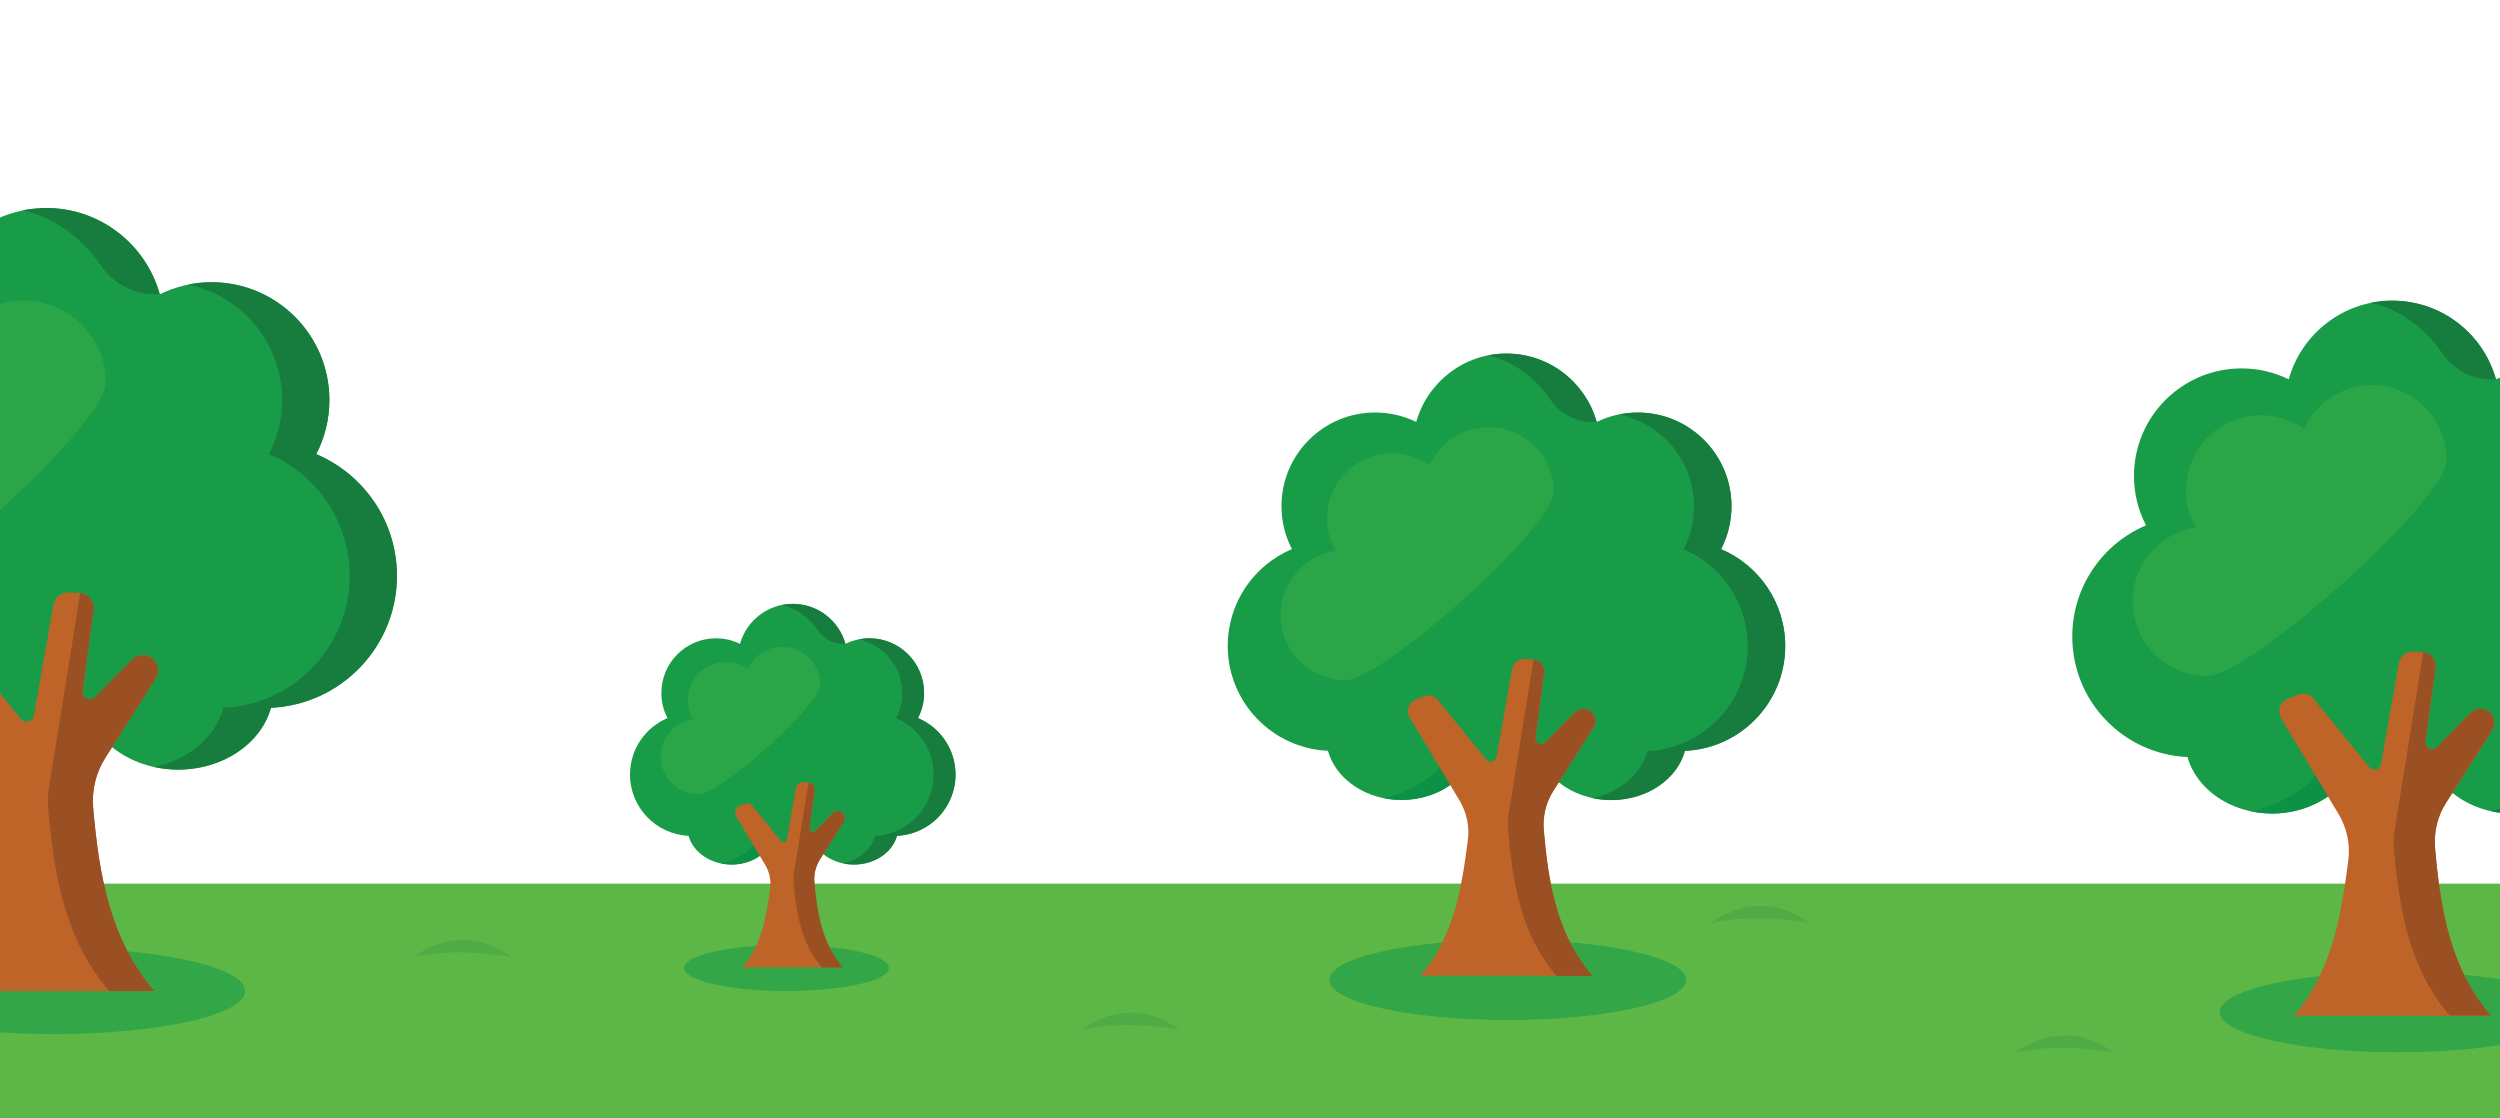 <svg xmlns="http://www.w3.org/2000/svg" viewBox="0 0 2200 984" enable-background="new 0 0 2200 984"><style type="text/css">.Drop_x0020_Shadow{fill:none;} .Round_x0020_Corners_x0020_2_x0020_pt{fill:#FFFFFF;stroke:#000000;stroke-miterlimit:10;} .Live_x0020_Reflect_x0020_X{fill:none;} .Bevel_x0020_Soft{fill:url(#SVGID_1_);} .Dusk{fill:#FFFFFF;} .Foliage_GS{fill:#FFDD00;} .Pompadour_GS{fill-rule:evenodd;clip-rule:evenodd;fill:#44ADE2;} .st0{fill:#5CB747;} .st1{opacity:0.47;fill:#069548;} .st2{fill:#199C48;} .st3{fill:#167D3E;} .st4{fill:#0C9146;} .st5{fill:#BE6428;} .st6{fill:#9A5023;} .st7{fill:#2AA649;} .st8{opacity:0.2;fill:#167D3E;}</style><linearGradient id="SVGID_1_" x2=".707" y1="172" y2="172.707" gradientUnits="userSpaceOnUse"><stop offset="0" stop-color="#DEDFE3"/><stop offset=".174" stop-color="#D8D9DD"/><stop offset=".352" stop-color="#C9CACD"/><stop offset=".532" stop-color="#B4B5B8"/><stop offset=".714" stop-color="#989A9C"/><stop offset=".895" stop-color="#797C7E"/><stop offset="1" stop-color="#656B6C"/></linearGradient><path d="M-172 777.6h2434.9v231.2H-172z" class="st0"/><ellipse cx="47.4" cy="872.1" class="st1" rx="168.4" ry="37.9"/><path d="M349.3 506.8c0-48.2-29.3-89.5-71-107.1 7.4-14.2 11.6-30.4 11.6-47.6 0-57.3-46.4-103.7-103.7-103.7-16.3 0-31.7 3.8-45.5 10.5-12.2-43.7-52.3-75.8-99.9-75.8s-87.7 32.1-99.9 75.8c-13.7-6.7-29.2-10.5-45.5-10.5-57.3 0-103.7 46.4-103.7 103.7 0 17.2 4.2 33.3 11.6 47.6-41.7 17.6-71 59-71 107.1 0 62.4 49.2 113.3 111 116.1 8.6 31.2 41.8 54.4 81.6 54.4 22.5 0 42.9-7.5 58-19.6 15.1 12.1 35.5 19.6 58 19.6s42.9-7.5 58-19.6c15.1 12.1 35.5 19.6 58 19.6 39.7 0 73-23.2 81.6-54.4 61.5-2.8 110.8-53.7 110.8-116.1z" class="st2"/><path d="M34.5 183.3c-1.3.1-2.5.2-3.8.3-.4 0-.8.1-1.2.1-1.4.1-2.7.3-4.1.5-.3 0-.5.1-.8.1-1.6.2-3.2.5-4.8.8 27.2 5.5 52.7 24.5 68.9 48.4 11.4 16.9 31 26.7 51.3 25.3.1 0 .3 0 .4 0-12.2-43.7-52.3-75.8-99.9-75.8-1.7 0-3.3 0-5 .1-.1.2-.6.2-1 .2zM278.2 399.6c7.4-14.2 11.6-30.4 11.6-47.6 0-57.3-46.4-103.7-103.7-103.7-7.1 0-14 .7-20.7 2.1 47.3 9.6 82.9 51.5 82.9 101.6 0 17.2-4.2 33.3-11.6 47.6 41.7 17.6 71 59 71 107.1 0 62.4-49.2 113.3-111 116.1-7.1 25.6-30.7 45.8-60.8 52.2 6.6 1.4 13.6 2.2 20.8 2.2 39.7 0 73-23.2 81.6-54.4 61.7-2.8 111-53.6 111-116.1 0-48.1-29.3-89.4-71.1-107.1z" class="st3"/><path d="M-33.5 640.5c-9.4 15.9-48.1 33.6-62.5 34.6 1.6.3 3.2.6 4.8.9.1 0 .3 0 .4.1 1.6.3 3.3.5 5 .7 0 0 .1 0 .1 0 1.5.2 3 .3 4.5.4.4 0 .7 0 1.1.1 1.6.1 3.2.1 4.8.1 20.5 0 39.3-6.2 53.9-16.5l2.6-1.9-13-21.3-1.7 2.8z" class="st4"/><path d="M92.6 667l44.4-70.1c3.5-5.5 2.5-12.8-2.5-17.1-5.3-4.6-13.2-4.3-18.2.7l-32.7 33.1c-4.3 4.4-11.8.7-10.9-5.4l9.6-71.3c1-7.6-4.6-14.5-12.3-15l-9-.6c-6.8-.5-12.8 4.3-14 11l-17.2 97.6c-1 5.4-7.8 7.2-11.3 2.9l-53.8-66.1c-3.7-4.6-10-6.2-15.5-3.9l-9.4 4c-7.5 3.1-10.4 12.1-6.2 19.1l55.3 92.1c8 13.3 11.3 29 9.3 44.4-7.2 55.2-16.1 107.3-52.5 149.8h190c-39-45.4-48.6-101.9-53.8-161.5-1.2-15.5 2.5-30.8 10.7-43.7z" class="st5"/><path d="M137 596.9c3.5-5.5 2.5-12.8-2.5-17.1-5.3-4.6-13.2-4.3-18.2.7l-14.6 14.8-18.1 18.3c-4.3 4.4-11.8.7-10.9-5.4l9.6-71.3c1-7.4-4.3-14.1-11.7-15l-27 168.2c-.5 2.2-.8 4.4-1.1 6.6-.5 4.6-.6 9.3-.2 13.9 5.2 59.6 14.8 116.1 53.8 161.5h39.7c-39-45.4-48.6-101.9-53.8-161.5-1.3-15.3 2.4-30.6 10.6-43.6l44.4-70.1z" class="st6"/><path d="M21 264.5c-29.1 0-54.1 17.3-65.5 42.1-11.7-8.3-26-13.2-41.5-13.2-39.8 0-72 32.2-72 72 0 13.1 3.5 25.4 9.7 36-34.5 5.3-61 35.1-61 71.1 0 39.8 32.2 72 72 72S93 376.3 93 336.5s-32.2-72-72-72z" class="st7"/><ellipse cx="692.1" cy="851.8" class="st1" rx="90.2" ry="20.3"/><path d="M840.8 681.6c0-22.4-13.6-41.6-33-49.7 3.4-6.6 5.4-14.1 5.4-22.1 0-26.6-21.6-48.1-48.1-48.1-7.6 0-14.7 1.8-21.1 4.9-5.7-20.3-24.3-35.2-46.4-35.2-22.1 0-40.7 14.9-46.4 35.2-6.4-3.1-13.5-4.9-21.1-4.9-26.6 0-48.1 21.6-48.1 48.1 0 8 1.9 15.5 5.4 22.1-19.4 8.2-33 27.4-33 49.7 0 29 22.9 52.6 51.5 53.9 4 14.5 19.4 25.3 37.9 25.3 10.5 0 19.9-3.5 26.9-9.1 7 5.6 16.5 9.1 26.9 9.1 10.5 0 19.9-3.5 26.9-9.1 7 5.6 16.5 9.1 26.9 9.1 18.4 0 33.9-10.8 37.9-25.3 28.7-1.3 51.5-24.9 51.5-53.9z" class="st2"/><path d="M694.7 531.5c-.6 0-1.2.1-1.8.1-.2 0-.4 0-.5.1-.6.1-1.3.1-1.9.2-.1 0-.2 0-.3.1-.7.1-1.5.2-2.2.4 12.6 2.6 24.5 11.4 32 22.5 5.3 7.9 14.4 12.4 23.8 11.7.1 0 .1 0 .2 0-5.7-20.3-24.3-35.2-46.4-35.2-.8 0-1.5 0-2.3.1-.2-.1-.4 0-.6 0zM807.8 631.9c3.4-6.6 5.4-14.1 5.4-22.1 0-26.6-21.6-48.1-48.1-48.1-3.3 0-6.5.3-9.6 1 22 4.5 38.5 23.9 38.5 47.2 0 8-1.9 15.5-5.4 22.1 19.4 8.2 33 27.4 33 49.7 0 29-22.9 52.6-51.5 53.9-3.3 11.9-14.2 21.2-28.2 24.2 3.1.7 6.3 1 9.6 1 18.4 0 33.9-10.8 37.9-25.3 28.7-1.3 51.5-24.9 51.5-53.9-.1-22.3-13.7-41.5-33.1-49.7z" class="st3"/><path d="M663.1 743.7c-4.3 7.4-22.3 15.6-29 16.1.7.2 1.5.3 2.2.4.1 0 .1 0 .2 0 .8.1 1.5.2 2.3.3 0 0 0 0 .1 0 .7.1 1.4.1 2.1.2.2 0 .3 0 .5 0 .7 0 1.5.1 2.2.1 9.5 0 18.3-2.9 25-7.7l1.2-.9-6-9.9-.8 1.4z" class="st4"/><path d="M721.7 756l20.6-32.5c1.6-2.6 1.1-6-1.2-8-2.5-2.1-6.1-2-8.4.3l-15.2 15.4c-2 2-5.5.3-5.1-2.5l4.5-33.1c.5-3.5-2.1-6.7-5.7-7l-4.2-.3c-3.1-.2-5.9 2-6.5 5.1l-8 45.3c-.4 2.5-3.6 3.4-5.3 1.4l-25-30.7c-1.7-2.1-4.7-2.9-7.2-1.8l-4.4 1.8c-3.5 1.5-4.8 5.6-2.9 8.9l25.7 42.8c3.7 6.2 5.2 13.5 4.3 20.6-3.3 25.6-7.5 49.8-24.4 69.5h88.2c-18.1-21.1-22.6-47.3-25-75-.4-7.1 1.3-14.2 5.2-20.2z" class="st5"/><path d="M742.3 723.5c1.6-2.6 1.1-6-1.2-8-2.5-2.1-6.1-2-8.4.3l-6.8 6.9-8.4 8.5c-2 2-5.5.3-5.1-2.5l4.5-33.1c.5-3.4-2-6.6-5.4-6.9l-12.6 78.1c-.2 1-.4 2-.5 3.1-.2 2.1-.3 4.3-.1 6.5 2.4 27.7 6.9 53.9 25 75h18.4c-18.1-21.1-22.6-47.3-25-75-.6-7.1 1.1-14.2 4.9-20.2l20.7-32.7z" class="st6"/><path d="M688.4 569.2c-13.5 0-25.1 8-30.4 19.5-5.4-3.8-12.1-6.1-19.3-6.1-18.5 0-33.4 15-33.4 33.4 0 6.1 1.6 11.8 4.5 16.7-16 2.5-28.3 16.3-28.3 33 0 18.5 15 33.4 33.4 33.4s106.9-78.1 106.9-96.6-14.9-33.3-33.4-33.3z" class="st7"/><ellipse cx="1326.8" cy="862.3" class="st1" rx="157" ry="35.3"/><path d="M1571 568.4c0-38.3-23.3-71.1-56.5-85.2 5.9-11.3 9.2-24.2 9.2-37.8 0-45.5-36.9-82.4-82.4-82.4-13 0-25.2 3-36.2 8.3-9.7-34.7-41.6-60.2-79.4-60.2-37.8 0-69.7 25.5-79.4 60.2-10.9-5.3-23.2-8.3-36.2-8.3-45.5 0-82.4 36.9-82.4 82.4 0 13.6 3.3 26.5 9.2 37.8-33.2 14-56.5 46.9-56.5 85.2 0 49.6 39.1 90.1 88.2 92.3 6.8 24.8 33.3 43.3 64.8 43.3 17.9 0 34.1-5.9 46.1-15.6 12 9.7 28.2 15.6 46.1 15.6 17.9 0 34.1-5.9 46.1-15.6 12 9.7 28.2 15.6 46.1 15.6 31.6 0 58-18.5 64.8-43.3 49.3-2.2 88.4-42.6 88.4-92.3z" class="st2"/><path d="M1320.8 311.3c-1 .1-2 .1-3 .2-.3 0-.6.1-.9.1-1.1.1-2.2.3-3.2.4-.2 0-.4.1-.6.1-1.3.2-2.5.4-3.8.7 21.6 4.4 41.9 19.5 54.7 38.5 9.1 13.5 24.6 21.2 40.8 20.1.1 0 .2 0 .3 0-9.7-34.7-41.6-60.2-79.4-60.2-1.3 0-2.6 0-4 .1-.2 0-.6 0-.9 0zM1514.5 483.3c5.9-11.3 9.2-24.2 9.2-37.8 0-45.5-36.9-82.4-82.4-82.4-5.6 0-11.2.6-16.5 1.7 37.6 7.6 65.9 40.9 65.9 80.8 0 13.6-3.3 26.5-9.2 37.8 33.2 14 56.5 46.9 56.5 85.2 0 49.6-39.1 90.1-88.2 92.3-5.6 20.3-24.4 36.4-48.3 41.5 5.3 1.1 10.8 1.7 16.5 1.7 31.6 0 58-18.5 64.8-43.3 49.1-2.2 88.2-42.6 88.2-92.3 0-38.3-23.3-71.2-56.5-85.2z" class="st3"/><path d="M1266.7 674.7c-7.4 12.6-38.2 26.7-49.7 27.5 1.3.3 2.5.5 3.8.7.1 0 .2 0 .3.1 1.3.2 2.6.4 3.9.5 0 0 .1 0 .1 0 1.2.1 2.4.2 3.6.3.3 0 .6 0 .9 0 1.3.1 2.5.1 3.8.1 16.3 0 31.2-5 42.8-13.1l2-1.5-10.3-17-1.2 2.4z" class="st4"/><path d="M1367 695.8l35.3-55.7c2.8-4.4 1.9-10.2-2-13.6-4.2-3.7-10.5-3.4-14.4.5l-26 26.3c-3.4 3.5-9.4.6-8.7-4.3l7.6-56.7c.8-6.1-3.7-11.5-9.8-11.9l-7.2-.5c-5.4-.4-10.2 3.4-11.1 8.7l-13.7 77.6c-.8 4.3-6.2 5.7-9 2.3l-42.8-52.6c-3-3.6-8-4.9-12.3-3.1l-7.5 3.1c-5.9 2.5-8.3 9.7-5 15.2l43.9 73.2c6.4 10.6 9 23 7.4 35.3-5.7 43.9-12.8 85.3-41.7 119.1h151c-31-36.1-38.6-81-42.7-128.4-.8-12 2.1-24.2 8.7-34.5z" class="st5"/><path d="M1402.3 640c2.8-4.4 1.9-10.2-2-13.6-4.2-3.7-10.5-3.4-14.4.5l-11.6 11.8-14.4 14.6c-3.4 3.5-9.4.6-8.7-4.3l7.6-56.7c.8-5.9-3.4-11.2-9.3-11.9L1328 714.1c-.4 1.7-.6 3.5-.8 5.2-.4 3.7-.5 7.4-.1 11.1 4.1 47.4 11.7 92.3 42.7 128.4h31.5c-31-36.1-38.6-81-42.7-128.4-1.1-12.2 1.9-24.3 8.4-34.6l35.3-55.8z" class="st6"/><path d="M1310.1 375.9c-23.1 0-43 13.7-52.1 33.5-9.3-6.6-20.7-10.5-33-10.5-31.6 0-57.2 25.6-57.2 57.2 0 10.4 2.8 20.2 7.7 28.6-27.4 4.2-48.5 27.9-48.5 56.6 0 31.6 25.6 57.2 57.2 57.2s183-133.8 183-165.4-25.5-57.2-57.1-57.2z" class="st7"/><ellipse cx="2110.3" cy="890.7" class="st1" rx="157" ry="35.3"/><path d="M2387 560.2c0-44-26.8-81.8-64.9-97.9 6.7-13 10.6-27.8 10.6-43.4 0-52.3-42.4-94.7-94.7-94.7-14.9 0-29 3.5-41.5 9.6-11.1-39.9-47.7-69.2-91.2-69.2s-80.1 29.3-91.2 69.2c-12.5-6.1-26.6-9.6-41.5-9.6-52.3 0-94.7 42.4-94.7 94.7 0 15.7 3.8 30.4 10.6 43.4-38.1 16.1-64.9 53.9-64.9 97.9 0 57 45 103.5 101.4 106 7.9 28.5 38.2 49.7 74.5 49.7 20.6 0 39.2-6.8 53-17.9 13.7 11.1 32.4 17.9 53 17.9s39.2-6.8 53-17.9c13.7 11.1 32.4 17.9 53 17.9 36.3 0 66.6-21.2 74.5-49.7 56-2.6 101-49 101-106z" class="st2"/><path d="M2099.5 264.7c-1.2.1-2.3.2-3.5.3-.4 0-.7.1-1.1.1-1.2.1-2.5.3-3.7.5-.2 0-.5.1-.7.1-1.5.2-2.9.5-4.3.8 24.9 5.1 48.1 22.4 62.9 44.2 10.4 15.5 28.3 24.4 46.9 23.1.1 0 .2 0 .4 0-11.1-39.9-47.7-69.2-91.2-69.2-1.5 0-3 0-4.5.1-.4-.1-.8 0-1.2 0zM2322.1 462.3c6.7-13 10.6-27.8 10.6-43.4 0-52.3-42.4-94.7-94.7-94.7-6.5 0-12.8.7-19 1.9 43.2 8.8 75.8 47 75.8 92.8 0 15.7-3.8 30.4-10.6 43.4 38.1 16.1 64.9 53.9 64.9 97.9 0 57-45 103.5-101.4 106-6.4 23.3-28 41.8-55.6 47.7 6.1 1.3 12.4 2 19 2 36.3 0 66.6-21.2 74.5-49.7 56.4-2.5 101.4-49 101.4-106 0-44-26.8-81.8-64.9-97.9z" class="st3"/><path d="M2037.4 682.3c-8.5 14.5-43.9 30.7-57.1 31.6 1.4.3 2.9.6 4.4.8.1 0 .2 0 .4.1 1.5.2 3 .4 4.5.6 0 0 .1 0 .1 0 1.4.1 2.8.2 4.2.3.3 0 .7 0 1 .1 1.5.1 2.9.1 4.4.1 18.8 0 35.9-5.7 49.2-15.1l2.3-1.7-11.9-19.5-1.5 2.7z" class="st4"/><path d="M2152.6 706.5l40.6-64c3.2-5.1 2.2-11.7-2.3-15.7-4.8-4.2-12.1-3.9-16.6.6l-29.9 30.3c-4 4-10.8.7-10-4.9l8.8-65.1c.9-7-4.2-13.3-11.2-13.7l-8.2-.6c-6.2-.4-11.7 3.9-12.8 10l-15.7 89.1c-.9 5-7.2 6.6-10.3 2.7l-49.1-60.4c-3.4-4.2-9.1-5.6-14.1-3.5l-8.6 3.6c-6.8 2.9-9.5 11.1-5.7 17.4l50.5 84.2c7.3 12.2 10.3 26.5 8.5 40.6-6.5 50.5-14.7 98.1-47.9 136.8H2192c-35.6-41.5-44.4-93.1-49.1-147.5-1.2-14.1 2.1-28.1 9.7-39.9z" class="st5"/><path d="M2193.1 642.4c3.2-5.1 2.2-11.7-2.3-15.7-4.8-4.2-12.1-3.9-16.6.6l-13.3 13.5-16.5 16.7c-4 4-10.8.7-10-4.9l8.8-65.1c.9-6.8-4-12.9-10.7-13.7l-24.7 153.6c-.4 2-.7 4-1 6-.5 4.2-.5 8.5-.2 12.7 4.7 54.4 13.5 106 49.1 147.5h36.2c-35.6-41.5-44.4-93.1-49.1-147.5-1.2-14 2.2-28 9.7-39.8l40.6-63.9z" class="st6"/><path d="M2087.2 338.9c-26.6 0-49.5 15.8-59.8 38.5-10.7-7.6-23.8-12-37.9-12-36.3 0-65.8 29.4-65.8 65.8 0 12 3.2 23.2 8.8 32.9-31.5 4.8-55.7 32.1-55.7 65 0 36.3 29.4 65.8 65.8 65.8 36.3 0 210.3-153.7 210.3-190.1s-29.4-65.9-65.7-65.9z" class="st7"/><path d="M364 842.2s39.9-33.8 86 0c0 0-46.1-9.3-86 0zM952 906.2s39.9-33.8 86 0c0 0-46.1-9.3-86 0zM1506 812.2s39.9-33.8 86 0c0 0-46.1-9.3-86 0zM1774 926.2s39.9-33.8 86 0c0 0-46.1-9.3-86 0z" class="st8"/></svg>